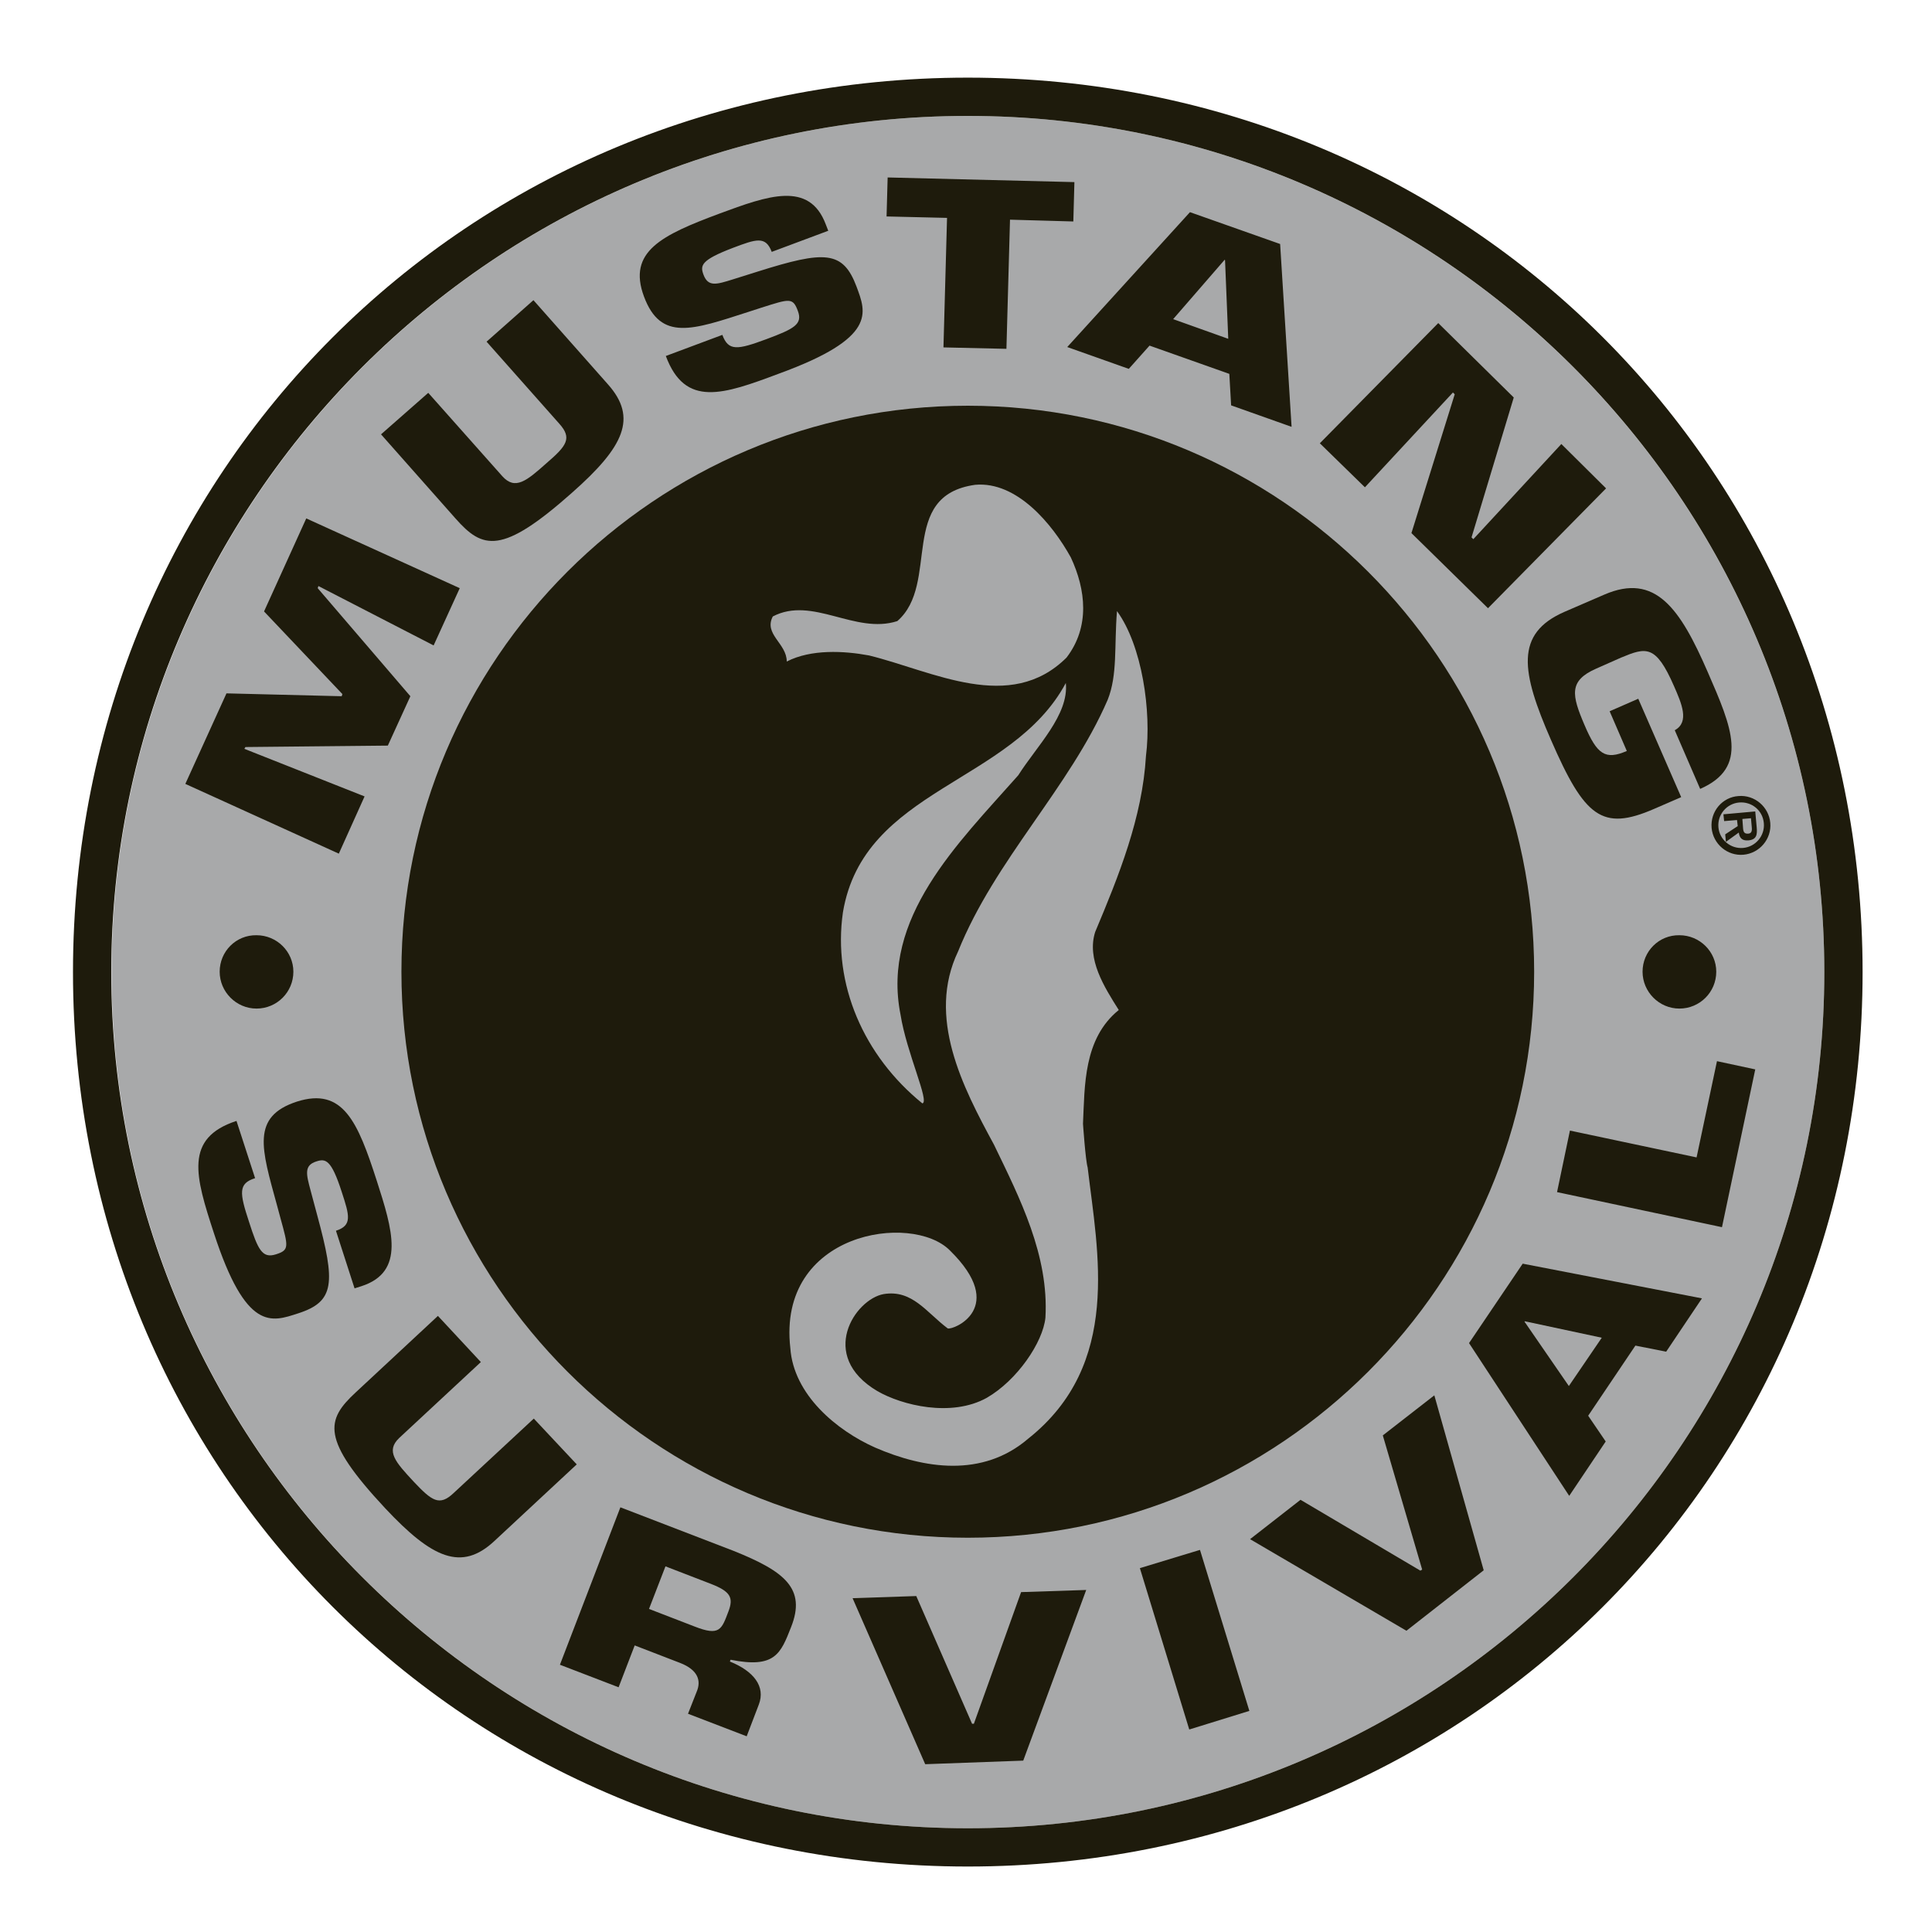<svg height="150" width="150" version="1.1" id="layer" xmlns="http://www.w3.org/2000/svg" x="0" y="0" viewBox="50 50 540 540" xml:space="preserve"><style>.st0{fill:#a8a9aa}.st1{fill:#1e1b0c}</style><path class="st0" d="M81.2 321.7c0 132 107.3 239.3 239.3 239.3s239.4-107.3 239.4-239.3c0-131.9-107.4-239.3-239.4-239.3S81.2 189.8 81.2 321.7"/><path class="st1" d="M320.5 479.8c-87.3 0-158.3-71-158.3-158.2 0-87.3 71-158.2 158.3-158.2 87.3 0 158.3 71 158.3 158.2 0 87.2-71 158.2-158.3 158.2"/><path class="st0" d="M347.9 240.9c-15.1 28.2-56.5 29.4-62.3 64.1-2.9 20.1 5.8 40.1 22.2 53.4 2.1-.4-4.4-14.1-6.1-24.8-5.4-27.1 15.9-47.7 32.9-66.9 5.2-8.2 14.2-16.9 13.3-25.8"/><path class="st0" d="M359.6 245.6c-10.6 24.5-31.5 44.7-41.8 70.3-8.8 18.4 1.2 37.8 10 54 7.3 15.1 15.4 31 14.4 48.4-.7 6.9-7.9 17.5-16.4 22.4-9.9 5.5-23.7 2.1-30.6-1.9-16.7-9.9-6.2-25.7 1.8-27.1 8-1.3 11.9 5.1 17.9 9.6 1.6.5 16.9-5.8.6-21.8-10.6-10.7-48.3-5.2-44.6 27.3.9 13 12.9 23 23.7 27.8 13.6 5.9 30 8.5 42.8-2.5 26.2-20.8 19.4-52.1 16.6-75.8-.6-2-1.3-12.2-1.3-12.2.5-10.6.1-23.8 10-31.8-4.1-6.5-9-14.2-6.6-21.8 6.6-15.7 13.2-32 14.2-49.2 1.6-12.5-1.1-30.9-8.1-40.5-.8 9.8.2 17.8-2.6 24.8M292.9 233.2c17.9 4.4 39.4 16.3 55.2.6 6.6-8.6 5.4-19 1.2-28-5.2-9.4-15.1-21.3-26.7-20.3-21.8 3-9.7 27.6-21.8 38.1-11.8 3.8-23.7-7.1-34.8-1.3-2.6 5 3.9 7.5 3.9 12.6 6.8-3.5 16-3 23-1.7"/><path class="st1" d="M151.9 272.6l-33.6-13.3.3-.5 39.8-.4 6.3-13.8-25.9-30.2.2-.6 32.2 16.6 7.3-16-42.9-19.5-11.8 26 21.9 23.1-.2.6-32.2-.8-11.5 25.3 42.9 19.5zM136.8 382.7c-1.2-4.5-1.9-7 1.7-8.1 2.5-.8 4.1-.5 7 8.5 2.2 6.7 3 9.4-1.6 10.9l5.2 16.1 1.9-.6c12.4-4 8.7-15.8 4.3-29.5-5.3-16.4-9.4-26.2-22.3-22.1-12.9 4.2-9.9 13.2-5.6 28.9l1 3.7c2.2 8 2.5 8.9-1.3 10.1-3.8 1.2-5-1.3-7.5-9.1-2.7-8.2-3-10.7 1.7-12.2l-5.2-16c-14.7 4.8-11.5 15.5-6.3 31.4 9 27.6 16.1 24.8 23.5 22.4 10.3-3.3 10.5-8.5 5.4-27.3l-1.9-7.1zM209.9 187.7c14.5-12.8 18.4-20.9 10-30.3l-20.8-23.5-13.1 11.6 20.3 22.9c3.7 4.1 2.1 6.2-3.6 11.1-5.5 4.9-8.7 7.6-12.3 3.6l-20.7-23.3-13.2 11.6 20.8 23.5c7.6 8.6 12.9 10.3 32.6-7.2M313.7 147.1l17.6.4 1-36.1 17.7.5.3-11-52.2-1.3-.3 10.9 16.9.4zM487.3 221c-14 6.1-12.1 16.8-3.8 35.8 9.4 21.6 14.3 25.6 28.8 19.3l7.6-3.3-12-27.5-8 3.5 4.8 11.1c-6 2.6-8.3 1-11.8-7.2-3.6-8.4-4.5-12.4 3.2-15.8l7-3.1c7-2.9 9.7-3.7 14.8 8 2.1 4.8 4.4 10 .2 12.3l7.1 16.4c13.7-6 8.9-17.1 2.1-32.7-7.7-17.7-14.6-27.8-28.9-21.6l-11.1 4.8zM199.2 446.5l-22.4 20.8c-4 3.8-6.1 2.2-11.2-3.2-5-5.4-7.9-8.5-4-12.2l22.8-21.2-12-12.9-23 21.4c-8.3 7.7-9.8 13 8.2 32.3 13.2 14.1 21.4 17.8 30.6 9.2l23-21.4-12-12.8zM456.1 159.7l.5.5-12.1 38.8 21.4 21 33-33.5-12.5-12.4-24.6 26.6-.5-.5 11.8-39.1-21.1-20.8-33.1 33.6 12.6 12.3zM368.6 488.3l13.8 45.1 16.8-5.2-13.8-45zM436.5 451.2l11 37.5-.5.3-33.5-19.8-14.1 11 43.7 25.6 21.6-16.9-13.8-48.9zM529.9 346.6l-5.7 26.9-35.4-7.5-3.6 17.2 46.1 9.8 9.3-44.1zM322.2 531.8h-.5l-15.6-35.7-17.8.6 20.3 46.4 27.4-1 17.6-47.7-18.2.6zM289.4 130.1c-3.8-10.1-8.9-10.1-27.6-4.2l-7 2.2c-4.5 1.4-6.9 2.2-8.2-1.4-.9-2.5-.7-4 8.2-7.4 6.6-2.5 9.2-3.4 10.9 1.1l15.8-5.9-.7-1.8c-4.6-12.2-16.2-8-29.7-3-16.1 6-25.8 10.6-21.1 23.2 4.7 12.6 13.6 9.3 29.1 4.3l3.7-1.2c7.9-2.5 8.8-2.9 10.2.9 1.4 3.7-1 5-8.8 7.9-8.1 3-10.6 3.4-12.3-1.2l-15.8 5.9c5.4 14.5 16 10.8 31.7 4.9 27.4-10 24.3-17 21.6-24.3M392.3 122.6l.1.1.9 22-15.4-5.5 14.4-16.6zm1.3 31.9l.5 8.8 16.9 6-3.2-51.1-25.2-8.9-34.3 37.7 17.2 6.1 5.8-6.5 22.3 7.9z"/><g><path class="st1" d="M253.6 500.4c-1.9 5-2.4 7-9.5 4.2l-12.7-4.9 4.6-11.9 12.7 4.9c5.4 2.1 6.4 3.8 4.9 7.7m1.5-16.9l-31.7-12.2-16.9 44 16.4 6.3 4.5-11.7 12.7 4.9c4.9 1.9 6 4.9 4.6 8.1l-2.4 6.1 16.4 6.3 3.4-8.9c1.9-5-1.4-9.3-8.1-12l.2-.5c12.4 2.5 14-1.7 16.9-9.1 4.3-10.8-1.8-15.6-16-21.3"/></g><path class="st1" d="M488.5 437.4l-12.4-18 .1-.1 21.5 4.6-9.2 13.5zm-12.9-34.2l-15 22.2 28 42.7 10.2-15.2-4.9-7.2 13.2-19.6 8.6 1.7 10-14.9-50.1-9.7zM537 278.9l2.4-.2.2 2.2c.1.9.2 2-.9 2.1-1.1.1-1.4-.4-1.5-1.4l-.2-2.7zm-1 3.8c.2 1.6 1 2.3 2.6 2.2 2.4-.2 2.6-1.6 2.4-3.7l-.4-4.4-8.9.8.2 1.9 3.6-.3.2 1.7-3.5 2.3.2 2.1 3.6-2.6zm-5.7-1.5c-.3-3.5 2.3-6.6 5.8-6.9 3.5-.3 6.6 2.2 6.9 5.8.3 3.5-2.3 6.6-5.8 6.9-3.5.3-6.6-2.3-6.9-5.8m-1.9.2c.4 4.5 4.4 7.9 8.9 7.5 4.5-.4 7.9-4.4 7.5-8.9-.4-4.5-4.4-7.9-8.9-7.5-4.5.3-7.9 4.3-7.5 8.9M509.1 321.6c0 5.6 4.6 10.3 10.3 10.3 5.7 0 10.3-4.6 10.3-10.3 0-5.6-4.6-10.2-10.3-10.2-5.7-.1-10.3 4.5-10.3 10.2M111.4 321.6c0 5.6 4.6 10.3 10.3 10.3 5.7 0 10.3-4.6 10.3-10.3 0-5.6-4.6-10.2-10.3-10.2-5.7-.1-10.3 4.5-10.3 10.2"/><path class="st1" d="M320.5 561c-132 0-239.4-107.3-239.4-239.3S188.5 82.4 320.5 82.4s239.4 107.3 239.4 239.3S452.5 561 320.5 561m0-489.3c-139.9 0-250.1 110.2-250.1 250s110.2 250 250.1 250c139.8 0 250.1-110.2 250.1-250s-110.2-250-250.1-250"/></svg>